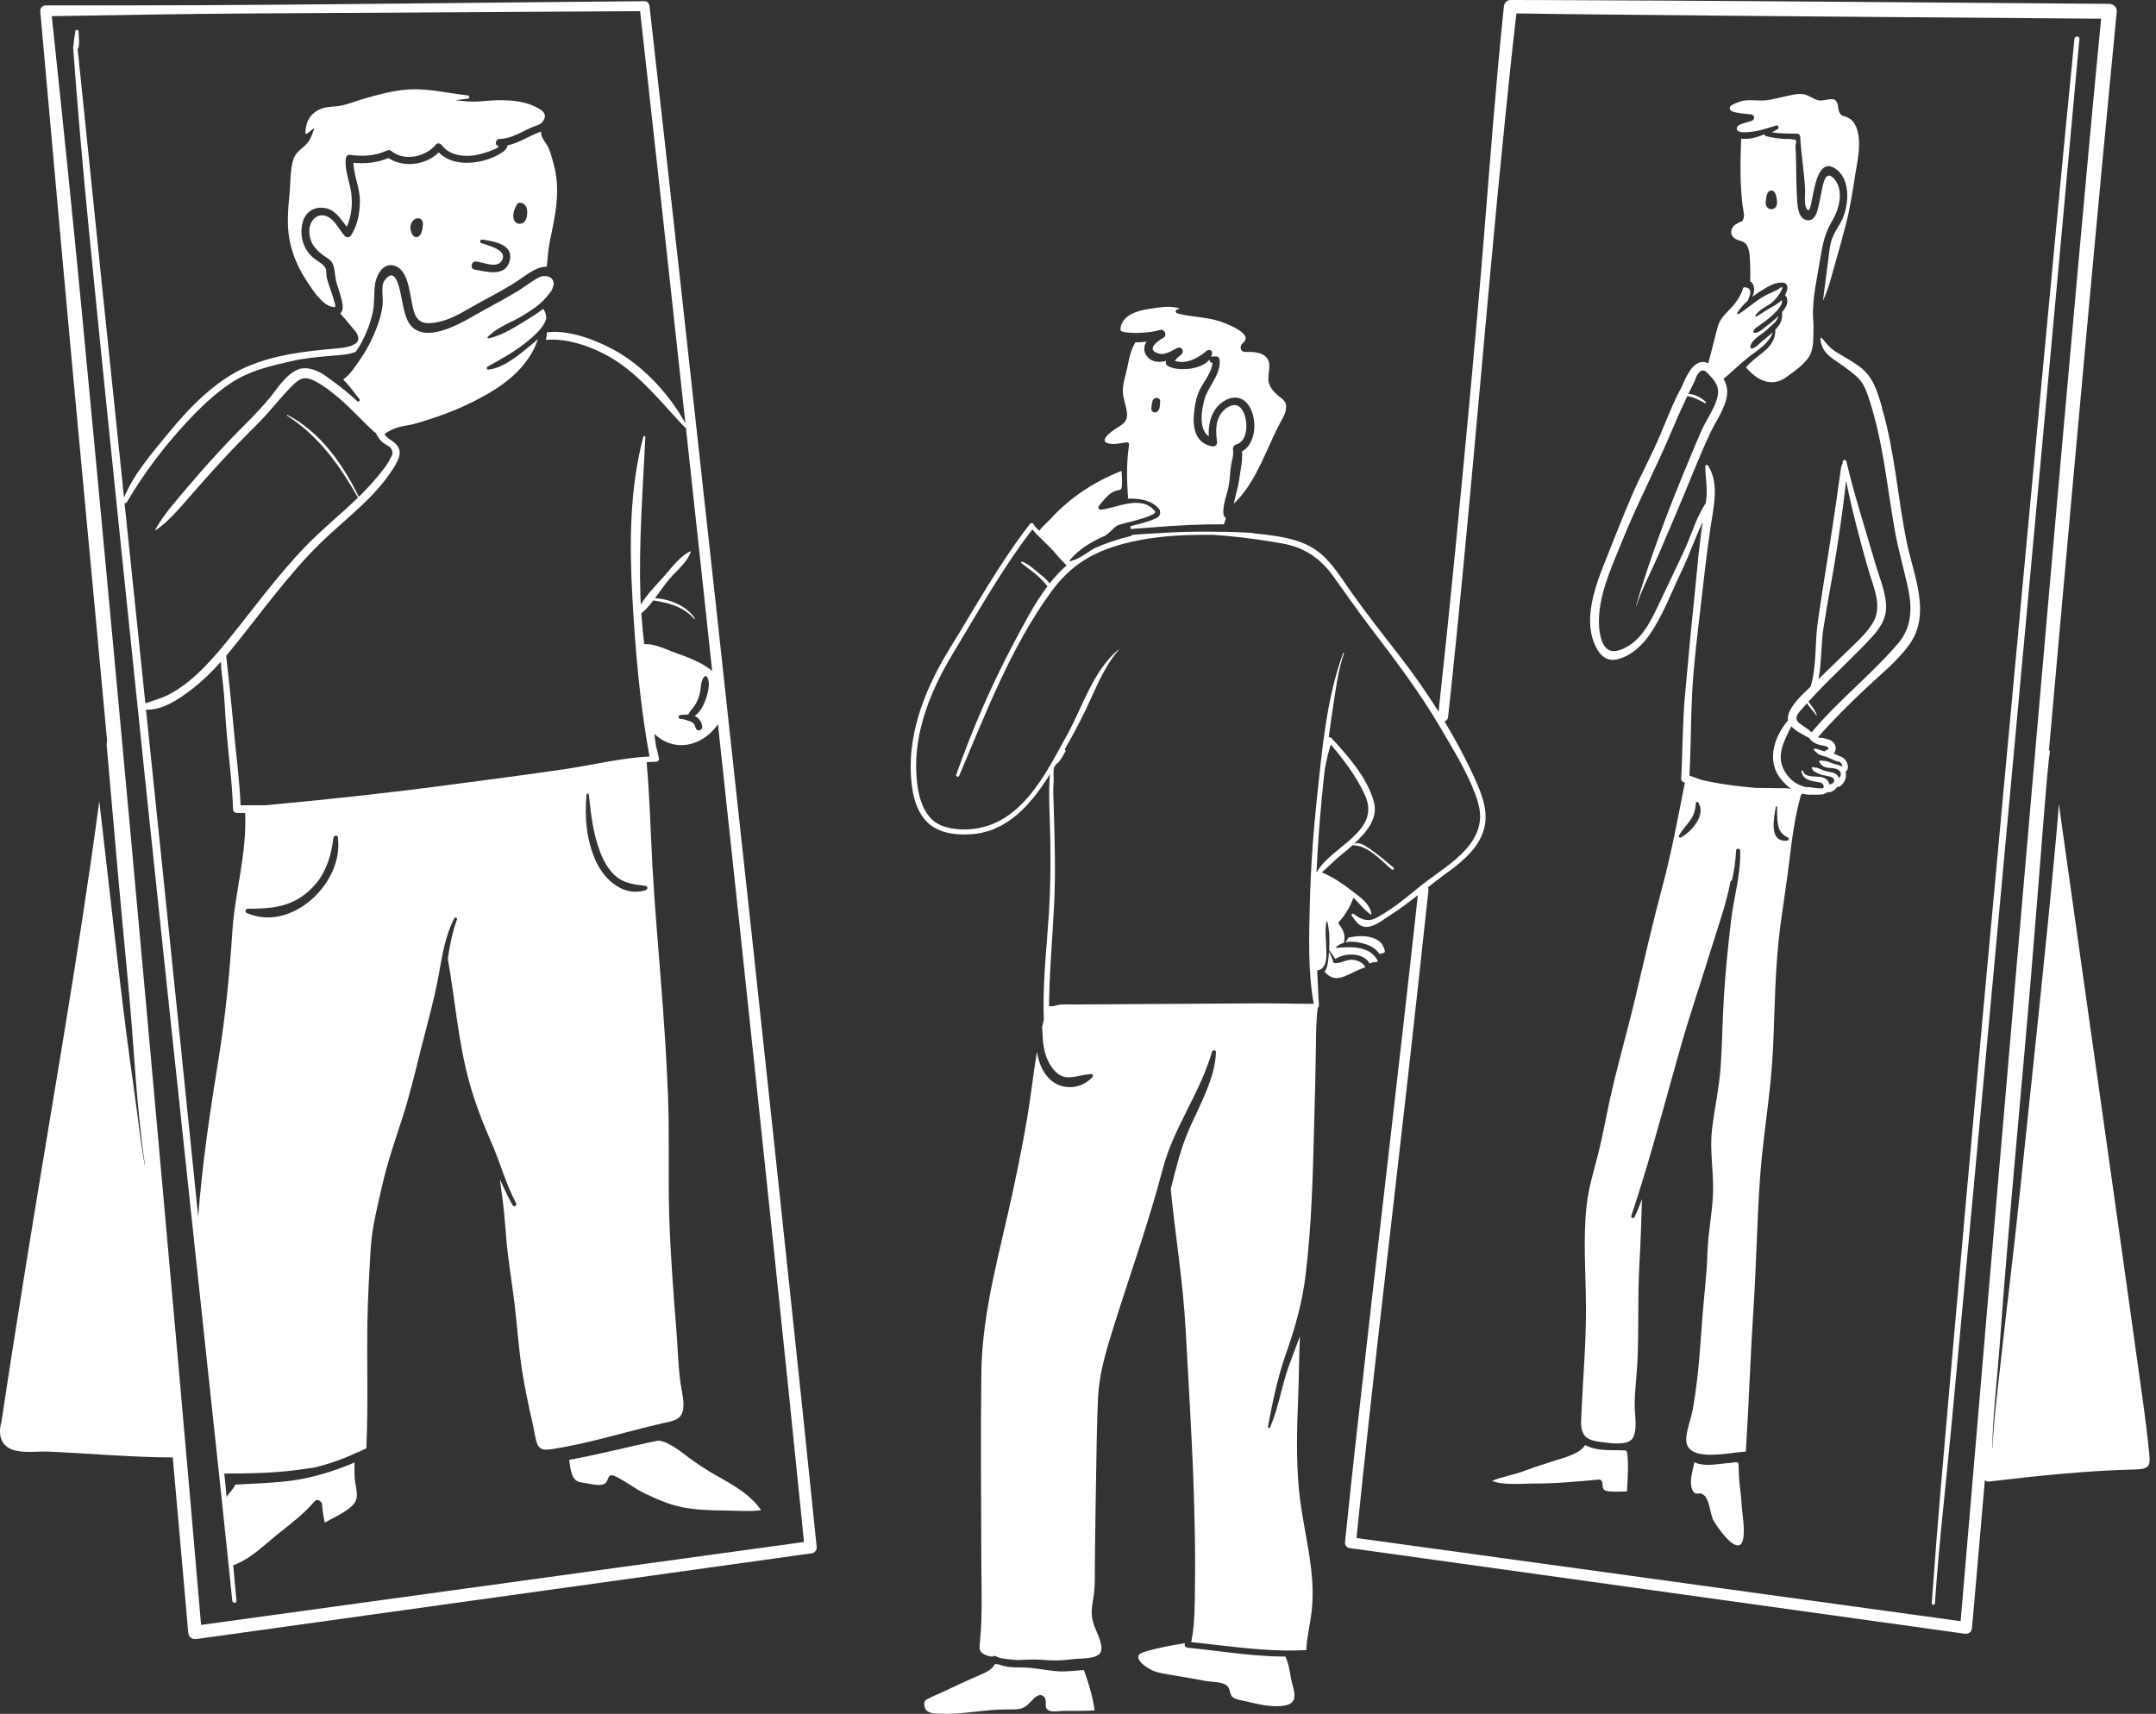 <?xml version="1.0" encoding="UTF-8"?> <svg xmlns="http://www.w3.org/2000/svg" width="327" height="260" viewBox="0 0 327 260" fill="none"><rect x="0" y="0" width="327" height="260" fill="#333333" stroke="none"/><path d="M275.315 43.655C275.548 42.148 275.855 40.648 276.092 39.17C276.444 36.987 276.781 35.343 277.922 33.437C278.93 31.759 279.689 28.959 278.256 27.216C276.911 25.583 276.522 27.825 276.311 28.878C276.167 29.602 276.033 30.326 275.87 31.047C275.67 31.918 275.359 33.544 274.141 33.418C272.844 33.282 272.655 31.567 272.585 30.581C272.411 28.191 272.459 25.782 272.381 23.388C272.366 22.938 272.344 22.491 272.318 22.04C272.555 21.357 272.411 21.069 271.878 21.172C271.529 21.017 270.866 21.109 270.496 21.076C269.615 20.995 268.726 20.884 267.866 20.658C267.74 20.625 267.644 20.507 267.614 20.378C266.837 20.684 266.029 20.954 265.248 21.043C265.055 21.065 264.862 21.076 264.67 21.072C264.474 21.072 264.277 21.05 264.085 21.017C263.948 24.36 263.888 27.888 264.296 31.176C264.34 31.527 264.448 31.878 264.455 32.232C264.585 32.716 264.5 33.178 264.196 33.618C264.081 33.636 263.966 33.658 263.855 33.677C263.544 33.95 263.188 33.972 262.907 34.334C262.533 34.815 262.429 35.35 262.788 35.871C263.229 36.51 264.074 36.418 264.622 36.843C265.414 37.46 265.381 39.052 265.433 39.972C265.481 40.866 265.477 41.763 265.451 42.661C265.755 42.872 265.933 43.171 266.003 43.503C266.051 43.721 266.059 43.95 266.029 44.183C266.014 44.32 265.985 44.46 265.948 44.593C265.903 44.745 265.848 44.892 265.781 45.033C265.829 44.996 265.881 44.955 265.929 44.918C266.111 44.782 266.296 44.649 266.485 44.523C266.526 44.497 266.566 44.468 266.607 44.442C266.748 44.349 266.888 44.257 267.029 44.168C267.933 43.607 269.048 42.868 270.152 42.875C270.159 42.875 270.166 42.875 270.174 42.875C270.444 42.849 270.696 42.894 270.878 43.075C271.285 43.481 271.059 44.209 270.726 44.8C271.04 44.989 271.122 45.539 271.078 45.868C271 46.425 270.666 46.913 270.292 47.345C270.355 48.52 270.07 49.178 269.27 50.009C269.307 51.479 268.514 52.576 267.355 53.481C266.666 54.021 266.04 54.508 265.437 55.074C265.292 55.21 265.144 55.351 265.003 55.498C264.937 55.569 264.87 55.639 264.803 55.709C266.303 57.556 268.596 58.846 270.8 57.298C271.418 56.862 272.144 56.352 272.815 55.79C272.918 55.702 273.022 55.613 273.126 55.524C273.181 55.473 273.237 55.425 273.289 55.373C273.333 55.329 273.378 55.288 273.422 55.244C273.778 54.9 274.1 54.542 274.344 54.172C274.404 54.084 274.455 53.991 274.504 53.895C275.141 52.669 275.007 51.021 275.052 49.68C275.081 48.801 274.889 47.689 274.996 46.758C275.037 45.72 275.155 44.682 275.315 43.644V43.655ZM269.229 31.516C268.885 31.815 268.44 31.815 268.096 31.516C267.729 31.198 267.785 30.673 267.84 30.245C267.892 29.857 267.963 29.38 268.237 29.089C268.452 28.856 268.87 28.856 269.089 29.089C269.363 29.38 269.433 29.857 269.485 30.245C269.54 30.67 269.596 31.198 269.229 31.516Z" fill="white"></path><path d="M79.216 32.842C79.216 32.842 79.216 32.842 79.216 32.846C79.216 32.846 79.223 32.849 79.227 32.857C79.227 32.857 79.219 32.846 79.216 32.842Z" fill="white"></path><path d="M207.061 146.723C206.75 146.025 205.816 145.634 205.101 145.6C204.127 145.556 203.364 146.206 202.409 146.103C202.238 146.084 202.086 145.881 202.198 145.73C202.075 145.541 201.998 145.316 201.916 145.12C201.809 144.865 201.712 144.607 201.575 144.367C201.535 144.928 201.475 145.478 201.405 146.003C201.323 146.613 201.168 147.078 200.886 147.407C201.742 148.371 202.59 148.656 203.912 148.127C205.031 147.68 205.935 147.085 207.068 146.764C207.068 146.749 207.061 146.738 207.061 146.723Z" fill="white"></path><path d="M210.016 144.429C210.135 144.241 209.768 143.498 209.69 143.369C209.338 142.789 208.727 142.438 208.09 142.242C206.935 141.884 205.627 142.006 204.461 142.253C204.398 142.512 204.261 142.748 204.031 142.97C205.072 142.734 206.253 142.948 207.238 143.28C208.153 143.587 208.768 144.06 209.235 144.732C209.235 144.732 209.238 144.729 209.242 144.729C209.468 144.647 209.883 144.647 210.02 144.429H210.016Z" fill="white"></path><path d="M168.545 67.346C169.3 67.412 170.085 67.217 170.826 67.106C171.097 67.065 171.289 67.25 171.245 67.523C170.837 70.08 170.889 72.92 171.089 75.495C171.097 75.569 171.059 75.621 171.011 75.658C171.574 75.625 172.137 75.647 172.697 75.717C173.93 75.876 175.03 76.264 175.811 77.243C175.819 77.25 175.826 77.257 175.834 77.265C175.845 77.276 175.856 77.287 175.863 77.298C175.915 77.365 175.926 77.431 175.926 77.494C176.1 78.2 175.693 78.488 175.026 78.765C173.885 79.245 172.648 79.504 171.448 79.836L171.504 80.264C172.648 80.139 173.823 80.102 174.9 80.006C178.471 79.684 182.052 79.526 185.638 79.544C185.738 79.23 185.834 78.916 185.93 78.606C185.727 78.469 185.582 78.229 185.56 77.985C185.434 76.6 186.049 75.178 186.33 73.84C186.556 72.754 186.545 71.664 186.719 70.578C186.849 69.758 187.134 69.112 187.012 68.255C186.96 67.9 187.097 67.553 187.471 67.446C189.356 66.91 189.286 63.881 188.571 62.473C188.016 61.376 187.164 61.143 186.108 61.845C184.386 62.99 184.293 65.133 184.59 66.965C184.667 67.438 184.327 67.797 183.841 67.712C181.426 67.279 180.889 65.092 181.075 62.928C181.167 61.853 181.334 60.707 181.715 59.699C182.301 58.14 183.701 56.791 183.897 55.114C183.897 55.099 183.901 55.081 183.904 55.066C183.849 55.063 183.801 55.048 183.756 55.033C183.693 55.007 183.641 54.974 183.601 54.933C183.49 54.826 183.441 54.671 183.452 54.523C183.404 54.586 183.356 54.645 183.301 54.704C181.964 56.167 178.482 56.344 177.093 55.502C176.845 55.351 176.778 55.092 176.845 54.841C176.852 54.811 176.863 54.782 176.874 54.752C176.841 54.76 176.812 54.771 176.778 54.778C175.66 55.037 174.53 54.933 173.848 53.884C173.385 53.171 173.504 52.458 173.885 51.83C173.326 51.904 172.76 51.945 172.2 51.941C172.185 51.971 172.167 51.996 172.152 52.026C171.482 53.175 171.222 54.512 170.971 55.798C170.734 57.013 170.208 58.347 170.304 59.569C170.378 60.486 170.737 61.387 170.885 62.296C171.115 63.689 170.652 64.18 169.456 64.885C168.689 65.34 166.152 67.132 168.545 67.342V67.346ZM174.737 61.143C174.752 61.088 174.767 61.036 174.782 60.988C174.756 60.652 175.111 60.342 175.46 60.375C175.704 60.397 176 60.589 175.963 60.877C175.897 61.439 176.023 62.17 175.43 62.499C175.078 62.695 174.626 62.451 174.626 62.041C174.626 61.742 174.66 61.435 174.734 61.147L174.737 61.143Z" fill="white"></path><path d="M164.37 253.372C163.115 253.438 161.811 253.63 160.559 253.556C158.592 253.446 156.718 252.936 154.737 252.965C153.559 252.984 152.544 252.906 151.526 252.526C151.326 252.504 151.114 252.478 150.903 252.448C150.511 253.235 149.644 253.675 148.788 254.04C146.64 254.953 144.555 255.965 142.433 256.94C142.021 257.129 141.592 257.288 141.192 257.498C140.421 257.904 140.044 257.919 140.218 258.872C140.433 260.047 141.814 259.951 142.859 259.988C145.173 260.069 147.444 259.718 149.737 259.493C150.966 259.371 152.196 259.323 153.429 259.338C154.907 259.36 155.411 259.149 156.415 258.085C156.911 257.557 157.659 256.726 158.355 257.432C158.815 257.897 158.474 258.547 158.666 259.057C158.992 259.907 160.389 259.582 161.244 259.563C162.833 259.534 164.433 259.611 166.019 259.482C165.767 257.487 165.093 255.271 164.4 253.379C164.393 253.375 164.385 253.368 164.378 253.364L164.37 253.372Z" fill="white"></path><path d="M194.949 251.314C192.164 251.321 189.364 251.044 186.575 250.716C186.253 250.679 185.927 250.638 185.604 250.601C183.767 250.379 181.941 250.147 180.13 249.969C179.83 249.94 179.619 249.703 179.693 249.393C179.701 249.36 179.708 249.323 179.715 249.286C177.634 249.618 175.504 250.014 173.485 250.627C171.3 251.288 173.923 253.132 175.056 253.534C175.874 253.826 176.741 253.959 177.597 254.099C179.356 254.384 181.115 254.691 182.871 255.019C183.727 255.182 185.467 255.101 186.153 255.788C186.616 256.249 186.482 257.073 186.949 257.472C187.382 257.845 188.442 257.986 188.986 258.111C190.175 258.388 191.445 258.717 192.668 258.81C193.549 258.876 195.108 258.931 195.853 258.348C196.686 257.69 196.231 256.36 196.005 255.514C195.675 254.277 195.557 252.492 194.949 251.314Z" fill="white"></path><path d="M170.793 50.426C171.015 50.456 171.237 50.471 171.445 50.478C171.585 50.486 171.719 50.489 171.834 50.493C171.941 50.497 172.048 50.497 172.156 50.5C172.33 50.5 172.504 50.5 172.682 50.5C173.382 50.486 174.085 50.426 174.774 50.312C174.967 50.279 175.16 50.242 175.349 50.201C175.549 50.157 175.745 50.112 175.937 50.057C176.097 50.013 176.241 50.035 176.367 50.098C176.404 50.116 176.441 50.138 176.474 50.164C176.567 50.234 176.637 50.327 176.686 50.43C176.686 50.438 176.693 50.441 176.693 50.449C176.704 50.474 176.712 50.497 176.719 50.522C176.734 50.57 176.745 50.622 176.752 50.67C176.756 50.729 176.752 50.788 176.741 50.847C176.741 50.855 176.741 50.859 176.741 50.866C176.741 50.866 176.741 50.87 176.741 50.873C176.704 51.021 176.612 51.154 176.441 51.239C176.334 51.294 176.149 51.405 175.937 51.549C175.626 51.767 175.263 52.059 175.041 52.366C175 52.421 174.967 52.473 174.937 52.528C174.8 52.776 174.778 53.027 174.967 53.238C175.019 53.297 175.089 53.352 175.174 53.404C175.33 53.5 175.549 53.585 175.837 53.651C175.893 53.666 175.952 53.677 176.015 53.692C176.056 53.699 176.104 53.696 176.149 53.699C176.245 53.707 176.349 53.699 176.456 53.685C176.678 53.651 176.919 53.581 177.16 53.485C177.489 53.356 177.812 53.19 178.097 53.038C178.263 52.95 178.415 52.865 178.541 52.798C178.567 52.783 178.593 52.776 178.619 52.765C178.856 52.672 179.067 52.728 179.208 52.865C179.208 52.865 179.215 52.872 179.219 52.876C179.267 52.924 179.304 52.975 179.334 53.038C179.426 53.223 179.426 53.456 179.297 53.651C179.256 53.711 179.204 53.77 179.138 53.818C178.83 54.047 178.508 54.32 178.263 54.638C178.237 54.671 178.215 54.704 178.189 54.737C178.986 55.018 179.808 54.944 180.589 54.675C181.234 54.453 181.849 54.098 182.393 53.707C182.464 53.655 182.534 53.603 182.601 53.552C182.66 53.507 182.715 53.463 182.771 53.419C182.812 53.389 182.849 53.356 182.886 53.323C182.93 53.286 182.978 53.249 183.023 53.212C183.052 53.186 183.086 53.167 183.123 53.149C183.182 53.12 183.245 53.105 183.312 53.097C183.582 53.071 183.871 53.223 183.841 53.548C183.841 53.57 183.834 53.589 183.834 53.611C183.815 53.762 183.782 53.906 183.73 54.043C183.715 54.08 183.701 54.117 183.686 54.154C183.727 54.132 183.767 54.109 183.819 54.098C183.86 54.087 183.901 54.08 183.949 54.08C183.971 54.08 183.997 54.08 184.019 54.08C184.164 54.08 184.312 54.073 184.456 54.069C184.49 54.069 184.523 54.069 184.553 54.076C184.686 54.098 184.79 54.176 184.86 54.276C184.867 54.287 184.875 54.294 184.882 54.305C184.934 54.387 184.967 54.486 184.975 54.586C184.982 54.656 184.982 54.723 184.986 54.793C184.986 54.867 184.997 54.944 184.997 55.018C184.997 55.096 184.986 55.173 184.982 55.251C184.975 55.343 184.967 55.436 184.953 55.524C184.823 56.37 184.427 57.154 183.986 57.929C183.923 58.04 183.86 58.151 183.797 58.262C183.701 58.428 183.604 58.591 183.512 58.757C183.471 58.827 183.434 58.894 183.397 58.964C183.341 59.063 183.286 59.163 183.234 59.263C183.082 59.547 182.949 59.836 182.834 60.127C182.786 60.257 182.738 60.386 182.701 60.515C182.675 60.593 182.649 60.67 182.63 60.752C182.493 61.302 182.352 61.986 182.286 62.684C182.171 63.888 182.286 65.148 183.001 65.912C183.101 66.02 183.208 66.116 183.334 66.201C183.308 65.595 183.334 64.985 183.434 64.398C183.534 63.785 183.715 63.194 183.993 62.651C184.201 62.244 184.467 61.864 184.797 61.528C184.964 61.358 185.145 61.202 185.345 61.055C185.415 61.003 185.482 60.947 185.56 60.9C186.493 60.286 187.538 60.113 188.416 60.593C188.427 60.6 188.434 60.604 188.445 60.611C188.697 60.755 188.938 60.947 189.156 61.206C189.445 61.546 189.679 61.96 189.856 62.41C190.427 63.87 190.401 65.761 189.671 67.128C189.545 67.364 189.397 67.582 189.23 67.782C189.182 67.837 189.134 67.893 189.082 67.944C188.875 68.159 188.638 68.347 188.375 68.495C188.408 68.905 188.401 69.322 188.367 69.747C188.367 69.766 188.367 69.78 188.364 69.799C188.323 70.305 188.249 70.815 188.167 71.317C188.16 71.362 188.153 71.406 188.145 71.446C188.079 71.856 188.016 72.259 187.96 72.651C187.949 72.728 187.938 72.81 187.927 72.887C187.882 73.246 187.804 73.615 187.716 73.984C187.571 74.59 187.393 75.207 187.253 75.824C187.208 76.02 187.167 76.212 187.13 76.408C187.282 76.267 187.43 76.127 187.575 75.975C187.59 75.961 187.604 75.942 187.619 75.927C189.371 74.106 190.616 71.712 191.734 69.296C192.193 68.299 192.634 67.305 193.082 66.341C193.227 66.027 193.375 65.717 193.523 65.41C193.538 65.377 193.556 65.344 193.571 65.307C193.612 65.225 193.653 65.14 193.694 65.059C193.871 64.704 194.049 64.354 194.231 64.014C194.527 63.463 194.912 62.865 195.016 62.233C195.245 60.796 194.619 60.7 193.757 59.928C193.201 59.433 192.723 58.923 192.49 58.206C192.475 58.158 192.456 58.11 192.442 58.062C192.368 57.778 192.36 57.475 192.379 57.165C192.382 57.08 192.39 56.991 192.401 56.906C192.427 56.662 192.46 56.415 192.486 56.167C192.549 55.576 192.568 54.996 192.282 54.501C191.771 53.603 190.619 53.419 189.608 53.389C189.556 53.389 189.505 53.389 189.453 53.389C189.242 53.389 189.042 53.389 188.853 53.389C188.782 53.389 188.719 53.382 188.66 53.367C188.46 53.323 188.319 53.201 188.242 53.046C188.171 52.909 188.153 52.743 188.179 52.584C188.212 52.384 188.316 52.188 188.49 52.056C188.564 52 188.623 51.941 188.679 51.886C188.734 51.83 188.779 51.771 188.812 51.716C189.282 50.977 188.264 50.219 187.19 49.662C186.504 49.307 185.797 49.034 185.441 48.897C184.756 48.642 184.064 48.472 183.367 48.343C182.152 48.121 180.926 48.018 179.712 47.796C179.319 47.726 178.93 47.641 178.541 47.534C178.456 47.512 178.4 47.46 178.363 47.401C178.3 47.294 178.308 47.146 178.389 47.046C178.426 46.998 178.475 46.961 178.541 46.939C178.675 46.898 178.812 46.865 178.949 46.832C177.726 46.311 175.849 46.632 174.726 46.795C173.104 47.028 170.83 47.449 170.104 49.181C169.937 49.58 169.911 49.906 169.989 50.179C170.219 50.316 170.511 50.389 170.811 50.43L170.793 50.426Z" fill="white"></path><path d="M325.979 220.53C325.461 215.288 324.653 210.064 323.931 204.844C321.216 185.232 318.398 165.63 315.646 146.022C314.52 138.005 313.394 129.989 312.264 121.972C312.175 123.317 312.064 124.662 311.942 126.006C310.26 144.562 308.201 163.085 306.282 181.615C305.416 189.975 304.36 198.309 303.442 206.666C302.971 210.973 302.393 215.325 302.204 219.658C302.204 219.684 302.164 219.684 302.164 219.658C302.271 214.435 302.923 209.204 303.297 203.999C304.634 185.435 306.471 166.92 308.023 148.375C308.723 140.033 309.357 131.688 310.027 123.343C310.253 120.546 310.482 117.753 310.779 114.961C310.816 114.617 310.871 114.262 310.931 113.904C310.879 113.874 310.823 113.852 310.764 113.838C311.22 108.732 311.671 103.63 312.127 98.525C313.671 81.232 315.231 63.94 316.816 46.651C318.072 32.975 319.349 19.306 320.672 5.638C320.798 4.33 320.924 3.022 321.053 1.714C321.112 1.101 320.483 0.588 319.92 0.584C309.642 0.506 299.364 0.429 289.085 0.348C272.844 0.222 256.607 0.093 240.365 0.037C236.61 0.023 232.858 -0.003 229.102 0C228.513 0 228.146 0.466 228.091 1.009C226.887 12.59 226.013 24.212 225.076 35.819C223.791 51.671 222.283 67.508 220.735 83.334C219.931 91.554 219.083 99.766 218.191 107.975C216.309 104.968 214.268 102.064 212.139 99.334C209.698 96.201 207.25 93.072 204.946 89.836C203.231 87.431 201.675 84.664 199.064 83.105C196.46 81.554 193.108 81.214 190.019 80.904C190.012 80.885 190.001 80.867 189.99 80.852C189.649 80.833 189.305 80.815 188.964 80.796C188.004 80.745 187.041 80.704 186.082 80.689C186.071 80.689 186.06 80.689 186.049 80.689C185.927 80.689 185.801 80.689 185.678 80.686H185.441C185.386 80.682 185.327 80.682 185.271 80.678C184.964 80.675 184.66 80.671 184.352 80.667C181.956 80.645 179.556 80.667 177.167 80.793C176.715 80.819 176.267 80.844 175.815 80.878C174.819 80.952 173.737 80.981 172.66 81.066C172.311 81.092 171.963 81.129 171.619 81.17L171.634 81.291C169.674 81.75 167.782 82.37 165.996 83.179C165.904 83.235 165.807 83.29 165.715 83.346C165.7 83.357 165.685 83.364 165.667 83.375C165.548 83.449 165.43 83.523 165.311 83.6C164.526 84.11 163.748 84.672 162.87 84.975C162.822 84.989 162.774 85.004 162.726 85.019C162.674 85.034 162.622 85.049 162.57 85.06C162.504 85.108 162.448 85.145 162.4 85.174C162.385 85.156 162.374 85.137 162.359 85.119C162.274 85.137 162.226 85.056 162.255 84.989C162.255 84.989 162.252 84.986 162.248 84.982C162.248 84.982 162.255 84.982 162.259 84.982C162.259 84.975 162.259 84.967 162.267 84.964C163.518 83.423 165.567 82.134 167.57 81.299C167.896 81.081 168.211 80.837 168.53 80.519C168.915 80.135 169.167 79.843 169.682 79.636C169.889 79.552 170.556 79.389 171.356 79.186C173.015 78.757 175.252 78.14 175.226 77.62C174.115 76.201 172.571 76.131 170.989 76.415C169.574 76.67 168.126 77.209 166.93 77.324C166.6 77.353 166.507 76.936 166.682 76.729C167.241 76.064 167.9 75.174 168.645 74.734C168.911 74.575 169.419 74.383 169.719 74.339C169.896 74.313 170.026 74.199 170.078 74.165C170.278 73.415 170.145 72.296 170.104 71.439C165.967 73.068 162.315 75.462 159.307 78.754C158.829 79.278 158.029 79.906 157.637 80.534C157.563 80.464 157.489 80.39 157.418 80.316C157.337 80.235 157.252 80.15 157.17 80.069C157.07 79.962 156.97 79.855 156.87 79.747C156.837 79.433 156.455 79.182 156.218 79.489C151.614 85.396 148.018 91.949 144.096 98.307C140.584 104 137.829 110.568 138.147 117.373C138.262 119.8 138.681 122.456 140.299 124.377C141.973 126.365 144.803 126.727 147.266 126.564C152.811 126.202 156.359 122.031 159.122 117.646C159.163 117.583 159.2 117.521 159.237 117.458C158.996 120.583 159.229 123.775 159.289 126.897C159.367 130.853 159.333 134.802 159.074 138.751C158.77 143.399 158.248 148.116 158.278 152.793C158.278 153.148 158.285 153.502 158.292 153.857C158.3 154.145 158.311 154.437 158.322 154.725C158.229 155.069 158.144 155.412 158.059 155.759C158.148 157.817 158.196 159.864 159.367 161.674C161.207 164.518 162.907 163.111 165.511 162.945C165.756 162.93 165.844 163.24 165.7 163.399C163.867 165.412 160.707 165.472 158.915 163.406C157.996 162.35 157.5 160.998 157.281 159.565C156.926 161.622 156.652 163.698 156.37 165.782C155.7 170.74 154.7 175.642 153.666 180.533C151.718 189.743 148.974 198.734 148.844 208.203C148.714 217.619 148.811 227.039 148.833 236.456C148.84 240.608 149.033 244.716 148.651 248.854C148.559 249.87 148.348 250.605 149.451 251.066C149.777 251.203 150.137 251.281 150.5 251.344C150.633 251.222 150.833 251.166 151.044 251.27C151.292 251.392 151.544 251.488 151.803 251.565C152.496 251.683 153.185 251.765 153.892 251.816C154.063 251.827 154.237 251.835 154.407 251.846C155.566 251.82 156.748 251.694 157.885 251.798C159.592 251.953 161.107 251.942 162.804 251.706C163.867 251.558 166.619 251.754 166.989 250.535C167.363 249.301 166.074 247.239 165.767 246.042C165.411 244.672 165.626 243.704 165.844 242.333C166.145 240.427 166.033 238.44 166.063 236.515C166.122 232.407 166.163 228.295 166.241 224.187C166.319 220.157 166.348 216.112 166.537 212.085C166.715 208.258 167.83 204.715 168.971 201.08C171.445 193.178 174.252 185.387 176.345 177.367C177.986 171.076 182.03 165.823 183.827 159.55C183.919 159.221 184.441 159.284 184.427 159.631C184.286 163.713 181.849 167.828 180.26 171.526C179.03 174.386 178.33 177.385 177.563 180.385C178.267 187.493 179.438 194.523 179.823 201.671C180.275 210.09 180.823 218.498 181.078 226.929C181.215 231.509 181.308 236.09 181.241 240.675C181.201 243.453 181.238 246.379 180.675 249.127C185.367 249.604 190.101 250.324 194.827 250.398C194.968 250.398 195.108 250.398 195.249 250.402C196.212 250.409 197.171 250.387 198.134 250.331C198.197 248.303 198.742 246.364 198.949 244.347C199.168 242.241 199.101 240.109 198.86 238.007C198.386 233.896 197.357 229.873 196.986 225.746C196.579 221.199 196.705 216.625 196.894 212.07C197.02 208.993 197.012 205.849 197.164 202.739C196.62 204.216 196.027 205.683 195.486 207.198C194.379 210.29 193.938 213.533 192.627 216.559C192.542 216.751 192.279 216.603 192.312 216.426C193.019 212.654 193.775 208.96 195.057 205.332C196.434 201.435 197.505 197.633 198.008 193.522C198.964 185.753 199.131 177.936 199.331 170.119C199.423 166.561 199.531 163.004 199.575 159.446C199.597 157.688 199.601 155.933 199.723 154.178C199.753 153.742 199.809 153.303 199.868 152.863C199.923 152.83 199.972 152.786 199.997 152.723C200.02 152.678 200.031 152.63 200.031 152.575C200.023 152.346 200.012 152.117 200.001 151.892C199.946 150.576 199.879 149.261 199.812 147.95L199.801 147.71C199.794 147.544 199.783 147.374 199.775 147.207C200.068 147.174 200.346 147.1 200.616 146.812C201.253 146.136 201.168 144.913 201.16 144.016C201.149 142.604 200.875 141.204 201.201 139.808C201.212 139.756 201.294 139.756 201.309 139.808C201.653 141.16 201.686 142.682 201.59 144.149C201.942 144.559 202.201 145.054 202.52 145.49C204.072 144.477 206.816 144.518 207.738 146.169C208.138 145.996 208.572 145.933 209.024 145.87C207.894 143.521 205.057 143.569 202.698 143.809C202.635 143.816 202.605 143.727 202.646 143.687C202.998 143.362 203.409 143.155 203.849 143.029C203.831 143.011 203.82 142.985 203.827 142.952C204.135 141.895 203.686 141.001 203.064 140.185C202.983 140.078 203.027 139.908 203.112 139.819C204.012 138.866 204.827 137.455 205.275 136.191C205.338 136.25 205.405 136.313 205.468 136.376C205.531 136.439 205.59 136.502 205.653 136.564C205.705 136.62 205.761 136.671 205.812 136.727C206.083 137.011 206.342 137.307 206.609 137.591C206.894 137.894 207.19 138.186 207.516 138.448C207.638 138.548 207.761 138.648 207.894 138.737C207.927 138.759 207.979 138.74 207.998 138.707C208.005 138.696 208.009 138.685 208.005 138.674C207.942 138.171 207.742 137.732 207.461 137.333C207.457 137.325 207.45 137.314 207.446 137.307C206.864 136.49 205.949 135.855 205.179 135.253C203.842 134.204 202.301 133.125 200.701 132.442C200.627 132.412 200.557 132.382 200.483 132.357C201.479 131.492 202.383 130.532 203.412 129.697C204.009 129.213 204.601 128.725 205.172 128.212C205.179 128.223 205.187 128.234 205.201 128.234C207.457 128.241 209.461 130.528 211.079 131.902C211.268 132.061 211.542 131.791 211.353 131.629C210.153 130.606 208.942 129.582 207.635 128.692C206.987 128.252 206.068 127.628 205.316 128.071C205.783 127.643 206.238 127.2 206.661 126.719C207.927 125.275 208.901 123.638 208.376 121.666C207.401 118.008 204.435 114.65 201.916 111.946C201.812 111.835 201.657 111.821 201.523 111.869C201.731 110.324 201.946 108.784 202.183 107.243C202.601 104.528 202.938 101.706 203.849 99.098C203.879 99.016 203.753 98.983 203.723 99.064C201.197 105.913 200.523 113.712 199.753 120.908C199.179 126.287 198.794 131.684 198.66 137.093C198.538 142.054 198.364 147.374 199.253 152.291C196.571 152.291 193.282 152.202 190.73 152.217C185.093 152.25 179.452 152.287 173.815 152.32C171.208 152.335 168.604 152.353 165.996 152.368C164.97 152.376 163.944 152.379 162.918 152.387C162.218 152.39 161.5 152.346 160.804 152.413C160.348 152.457 159.933 152.656 159.467 152.66C159.367 152.66 159.237 152.642 159.104 152.634C159.104 152.464 159.111 152.294 159.115 152.128C159.122 151.674 159.129 151.219 159.141 150.765C159.267 146.062 159.696 141.363 159.904 136.664C160.115 131.843 159.948 127.011 159.811 122.194C159.778 121.026 159.696 119.859 159.8 118.695C159.855 118.049 159.692 117.033 159.87 116.423C159.948 116.294 160.026 116.169 160.104 116.039C160.259 115.888 160.455 115.744 160.581 115.6C160.989 115.138 161.278 114.543 161.581 114.011C161.655 113.878 161.589 113.753 161.481 113.701C162.6 111.747 163.663 109.763 164.641 107.731C166.193 104.499 167.352 101.314 169.696 98.551C169.719 98.525 169.685 98.488 169.659 98.514C165.748 101.839 164.3 107.022 161.885 111.414C161.126 112.796 160.341 114.277 159.489 115.751C159.444 115.788 159.404 115.836 159.396 115.884C159.396 115.895 159.396 115.903 159.396 115.914C157.4 119.335 155.011 122.678 151.651 124.492C149.162 125.836 146.022 126.221 143.292 125.423C139.988 124.455 139.199 120.668 138.999 117.683C138.555 111.133 141.147 104.761 144.47 99.245C148.329 92.836 152.007 86.257 156.581 80.316C156.64 80.39 156.703 80.464 156.766 80.534C157.8 81.724 159.033 82.695 160.044 83.914C160.537 84.509 161.067 85.071 161.607 85.621C161.663 85.677 161.715 85.732 161.77 85.787C160.833 86.596 159.974 87.524 159.181 88.532C158.818 87.912 158.015 87.343 157.544 86.944C156.803 86.319 155.959 85.544 155.037 85.207C154.922 85.167 154.826 85.333 154.915 85.414C155.659 86.057 156.5 86.593 157.248 87.239C157.855 87.764 158.366 88.325 158.881 88.924C156.874 91.584 155.285 94.694 153.866 97.354C150.414 103.834 147.474 110.62 145.025 117.535C144.936 117.79 145.359 117.971 145.466 117.72C149.522 108.215 153.307 98.167 159.452 89.748C162.344 85.787 165.741 83.719 170.508 82.466C170.841 82.378 171.174 82.3 171.508 82.222C172.052 82.097 172.597 81.986 173.141 81.886C176.541 81.266 179.971 81.118 183.415 81.136C183.604 81.136 183.793 81.136 183.982 81.14C184.597 81.181 185.215 81.225 185.83 81.28C188.69 81.532 191.542 81.934 194.382 82.429C197.838 83.031 200.201 84.646 202.246 87.465C204.061 89.966 205.805 92.511 207.679 94.971C211.539 100.04 215.309 104.986 218.528 110.498C220.002 113.025 221.554 115.526 222.78 118.186C223.465 119.671 224.15 121.252 224.413 122.877C224.769 125.075 223.872 127.096 222.439 128.733C220.491 130.96 217.883 132.479 215.583 134.303C214.042 135.526 212.553 136.819 210.924 137.924C210.264 138.371 209.568 138.77 208.883 139.18C208.613 139.339 208.35 139.446 208.087 139.509C207.946 139.542 207.809 139.564 207.672 139.575C207.583 139.583 207.494 139.583 207.405 139.575C207.361 139.575 207.316 139.575 207.272 139.568C207.109 139.553 206.95 139.523 206.794 139.479C206.72 139.457 206.646 139.435 206.572 139.405C206.435 139.353 206.298 139.294 206.164 139.224C205.875 139.073 205.598 138.881 205.324 138.659C205.249 138.596 205.142 138.604 205.068 138.652C204.986 138.7 204.942 138.796 205.016 138.899C205.494 139.568 205.961 140.377 206.824 140.576C208.153 140.883 209.698 139.571 210.72 138.929C212.224 137.987 213.642 136.908 215.046 135.807C212.094 162.83 208.853 189.82 205.835 216.836C205.194 222.569 204.575 228.303 203.99 234.044C203.957 234.365 204.272 234.801 204.601 234.845C215.109 236.308 225.617 237.771 236.128 239.234C252.881 241.565 269.637 243.896 286.389 246.234C290.241 246.77 294.093 247.309 297.945 247.845C298.564 247.93 299.041 247.612 299.097 246.97C299.745 239.493 300.397 232.019 301.045 224.542C301.208 224.693 301.419 224.79 301.627 224.767C308.994 223.903 316.372 223.112 323.79 222.935C326.013 222.883 326.157 222.392 325.976 220.53H325.979ZM200.464 121.159C200.612 119.612 200.779 118.067 200.953 116.527C201.153 115.777 201.297 114.824 201.375 114.554C201.523 114.019 201.679 113.487 201.835 112.951C203.842 115.315 205.768 117.835 207.038 120.668C209.498 126.158 201.968 128.363 199.734 132.272C199.731 132.279 199.731 132.286 199.727 132.298C199.705 132.323 199.686 132.353 199.672 132.386C199.842 128.64 200.112 124.894 200.468 121.163L200.464 121.159ZM162.348 85.211C162.107 85.355 162.222 85.219 162.348 85.211V85.211ZM301.264 200.145C300.049 214.361 298.841 228.572 297.638 242.788C297.549 243.841 297.46 244.893 297.371 245.946C287.211 244.55 277.055 243.15 266.896 241.753C250.136 239.444 233.373 237.136 216.613 234.83C212.987 234.332 209.364 233.833 205.738 233.334C208.101 209.872 210.961 186.466 213.583 163.033C214.628 153.705 215.65 144.378 216.654 135.046C216.672 134.869 216.635 134.725 216.565 134.614C217.42 133.941 218.276 133.273 219.15 132.641C221.38 131.023 223.743 129.202 224.813 126.571C226.043 123.55 224.806 120.546 223.517 117.757C222.22 114.95 220.728 112.164 219.098 109.453C219.365 109.356 219.591 109.135 219.628 108.784C222.92 78.536 225.213 48.184 228.291 17.914C228.828 12.62 229.372 7.322 229.998 2.036C239.977 2.191 249.958 2.272 259.94 2.365C276.178 2.516 292.419 2.631 308.66 2.76C312.001 2.786 315.338 2.812 318.679 2.838C317.438 15.501 316.29 28.172 315.146 40.844C313.612 57.811 312.112 74.782 310.623 91.754C308.994 110.328 307.382 128.906 305.779 147.484C304.264 165.036 302.76 182.591 301.26 200.145H301.264Z" fill="white"></path><path d="M312.294 39.769C313.283 28.963 314.253 18.154 315.249 7.348C315.294 6.864 315.338 6.38 315.383 5.896C315.427 5.416 314.679 5.42 314.631 5.896C313.679 15.339 312.79 24.788 311.89 34.238C310.142 52.621 308.427 71.003 306.712 89.389C304.697 110.986 302.701 132.582 300.719 154.182C298.986 173.089 297.293 192.003 295.641 210.918C294.738 221.269 293.819 231.628 293.075 241.993C293.045 242.404 293.019 242.814 292.993 243.224C292.975 243.53 293.452 243.53 293.475 243.224C294.063 234.243 295.138 225.285 295.971 216.326C297.66 198.188 299.364 180.053 301.041 161.914C303.042 140.332 305.027 118.747 307.012 97.166C308.771 78.037 310.542 58.905 312.29 39.776L312.294 39.769Z" fill="white"></path><path d="M108.517 223.781C107.157 223.013 105.894 222.167 104.631 221.25C103.368 220.331 101.524 218.753 99.924 218.554C99.909 218.554 99.894 218.546 99.879 218.543C95.357 219.451 90.868 220.659 86.323 221.476C86.434 222.248 86.523 223.072 86.797 223.766C87.194 224.775 87.753 224.849 88.705 224.989C89.398 225.092 90.712 225.432 91.435 225.211C92.02 225.03 92.064 224.638 92.335 224.069C92.475 223.774 92.838 223.763 93.094 223.87C94.794 224.605 96.205 225.828 97.883 226.614C99.702 227.472 101.524 228.269 103.505 228.665C105.683 229.097 107.917 229.145 110.128 229.163C111.865 229.178 113.695 229.352 115.432 229.108C113.739 226.64 111.095 225.233 108.517 223.774V223.781Z" fill="white"></path><path d="M285.471 61.901C284.741 59.429 284.156 57.172 282 55.595C280.948 54.826 279.811 54.18 278.689 53.526C277.667 52.931 277.07 52.211 276.337 51.298C276.259 51.202 276.074 51.28 276.089 51.402C276.263 53.053 277.107 53.851 278.426 54.741C279.474 55.447 280.541 56.208 281.5 57.032C282.733 58.092 283.159 59.51 283.637 61.01C285.648 67.35 286.215 73.859 287.367 80.372C287.882 83.294 288.7 86.116 289.345 89.005C290.034 92.09 290.045 95.089 287.878 97.62C283.8 102.389 278.789 106.283 274.752 111.115C274.252 110.587 273.574 110.217 272.978 109.774C271.878 108.95 272.811 108.119 273.518 107.306C273.696 107.099 273.885 106.9 274.066 106.697C274.474 107.354 275.067 107.923 275.5 108.551C275.518 108.577 275.563 108.562 275.552 108.529C275.333 107.738 274.767 107.114 274.289 106.445C274.804 105.88 275.326 105.319 275.855 104.768C278.507 102.009 281.352 99.434 283.941 96.608C285.015 95.433 285.956 94.077 286.056 92.441C286.197 90.213 285.074 87.745 284.471 85.636C282.982 80.442 281.267 75.244 280.033 69.984C279.948 69.614 279.407 69.777 279.47 70.139C279.478 70.183 279.489 70.227 279.496 70.275C279.211 70.663 279.193 71.28 279.122 71.724C278.915 73.053 278.752 74.387 278.559 75.721C278.2 78.21 277.818 80.7 277.43 83.187C276.837 86.988 276.196 90.789 275.674 94.598C275.248 97.723 275.544 101.137 274.607 104.177C273.378 105.322 272.052 106.575 271.392 107.986C271.163 108.477 271.115 108.906 271.196 109.286C269.229 111.551 268 115.046 269.77 117.731C270.289 118.522 270.937 119.179 271.659 119.66C270.807 119.534 269.9 119.586 269.07 119.567C268.1 119.545 267.126 119.541 266.155 119.523C264.103 119.335 261.933 119.08 260.092 118.74C259.214 118.577 258.518 118.426 257.959 118.285C257.384 118.078 256.81 117.849 256.229 117.665C256.473 113.557 256.429 109.438 256.636 105.33C256.859 100.996 257.396 96.696 257.896 92.389C258.388 88.163 258.84 83.929 259.477 79.722C259.918 76.799 260.777 73.312 259.055 70.63C258.94 70.449 258.647 70.519 258.647 70.741C258.633 72.307 258.97 73.814 258.829 75.392C258.803 75.698 258.766 76.005 258.725 76.312C258.718 76.323 258.707 76.334 258.699 76.345C257.296 78.458 256.621 80.926 255.581 83.216C254.329 85.968 252.988 88.684 251.707 91.421C250.644 93.689 249.384 96.408 247.229 97.838C246.332 98.433 244.884 99.171 243.895 98.543C242.895 97.908 242.606 96.164 242.536 95.071C242.247 90.594 244.447 86.024 246.077 81.968C248.336 76.352 251.173 71.029 253.507 65.462C254.27 63.644 255.07 61.875 255.91 60.09C256.929 60.242 257.67 60.685 258.599 61.162C258.703 61.217 258.81 61.084 258.729 60.995C258.11 60.349 257.029 59.784 256.066 59.765C256.499 58.879 257.014 57.959 257.333 57.02C257.529 56.688 257.751 56.385 257.977 56.282C258.566 56.016 258.844 56.474 259.288 56.936C260.166 57.848 260.788 58.705 260.533 60.005C260.17 61.845 258.896 63.489 258.133 65.177C257.507 66.555 256.936 67.963 256.351 69.359C253.266 76.751 250.377 84.214 248.132 91.898C248.121 91.931 248.173 91.946 248.184 91.912C249.114 89.112 250.514 86.578 251.666 83.881C252.529 81.857 253.388 79.832 254.255 77.812C255.999 73.759 257.555 69.607 259.429 65.613C260.31 63.74 261.74 61.886 261.955 59.765C262.007 59.255 261.933 58.746 261.766 58.258C261.718 58.11 261.662 57.966 261.596 57.826C261.544 57.708 261.485 57.593 261.422 57.479C261.444 57.449 261.473 57.419 261.507 57.394C262.388 56.662 263.207 55.886 264.059 55.136C264.1 55.1 264.14 55.066 264.181 55.029C264.196 55.015 264.214 55 264.229 54.985C264.362 54.87 264.5 54.76 264.633 54.649C264.8 54.508 264.97 54.368 265.14 54.231C265.188 54.194 265.233 54.154 265.281 54.117C266.7 53.02 268.289 52.122 268.889 50.397C268.366 50.888 267.796 51.32 267.248 51.782C266.774 52.181 266.385 52.691 265.774 52.865C265.581 52.92 265.448 52.743 265.477 52.569C265.637 51.557 266.992 50.873 267.718 50.26C268.189 49.861 268.622 49.422 269.081 49.008C269.429 48.694 269.611 48.332 269.737 47.937C269.089 48.576 268.366 49.148 267.64 49.695C267.207 50.02 266.648 50.574 266.051 50.489C265.959 50.474 265.914 50.364 265.933 50.282C266.025 49.872 266.477 49.621 266.792 49.399C267.411 48.964 268.029 48.528 268.596 48.025C269.166 47.515 269.755 46.958 270.122 46.278C270.285 45.975 270.277 45.731 270.259 45.483C270.218 45.532 270.177 45.58 270.14 45.617C269.637 46.126 268.918 46.455 268.311 46.821C267.659 47.212 267.029 47.63 266.385 48.029C266.296 48.084 266.188 47.973 266.24 47.885C266.87 46.806 268.137 46.514 269 45.676C269.448 45.236 269.855 44.719 270.129 44.154C270.177 44.057 270.4 43.684 270.344 43.585C270.344 43.585 270.344 43.611 270.24 43.592C270.2 43.585 270.159 43.585 270.111 43.588C269.396 44.161 268.411 44.445 267.622 44.896C266.729 45.406 265.922 46.03 265.111 46.644C264.918 46.788 264.725 46.932 264.533 47.072C264.325 47.224 264.114 47.371 263.9 47.515C263.833 47.56 263.762 47.608 263.696 47.652C263.581 47.73 263.44 47.578 263.507 47.467C263.633 47.257 263.777 47.054 263.925 46.854C264.111 46.61 264.307 46.377 264.522 46.156C264.585 46.089 264.648 46.027 264.711 45.96C264.84 45.831 264.974 45.705 265.111 45.583C265.111 45.557 265.111 45.532 265.122 45.502C265.363 45.022 265.592 44.368 265.381 43.965C265.3 43.81 265.159 43.692 264.929 43.633C264.244 43.459 264.433 43.721 264.185 44.279C263.914 44.889 263.57 45.458 263.17 45.993C262.285 47.183 260.996 47.977 260.566 49.462C260.029 51.331 259.625 53.245 259.077 55.118C258.947 55.055 258.818 55.004 258.692 54.97C258.547 54.933 258.407 54.915 258.27 54.915C257.588 54.915 256.996 55.355 256.488 56.005C256.433 56.056 256.381 56.119 256.344 56.197C255.836 56.906 255.421 57.811 255.092 58.661C254.821 59.152 254.558 59.64 254.336 60.098C253.403 62.026 252.644 64.006 251.81 65.975C250.481 69.119 248.821 72.108 247.473 75.248C246.154 78.321 244.947 81.439 243.699 84.542C242.162 88.362 240.125 93.479 241.791 97.576C242.458 99.212 243.536 100.516 245.432 99.992C247.366 99.456 248.951 98.034 250.084 96.438C252.195 93.464 253.47 89.914 255.044 86.648C256.203 84.243 257.088 81.609 258.259 79.175C258.162 79.758 258.066 80.342 257.992 80.93C257.481 84.975 257.17 89.053 256.733 93.109C256.299 97.18 255.97 101.262 255.577 105.337C255.17 109.589 255.229 113.856 254.981 118.119C254.981 118.16 254.981 118.204 254.992 118.245C255.021 118.378 255.103 118.503 255.214 118.592C255.277 118.64 255.347 118.681 255.418 118.699C255.436 118.703 255.455 118.707 255.473 118.71C255.499 118.718 255.525 118.721 255.547 118.725C255.529 118.821 255.507 118.917 255.488 119.017C254.473 124.152 253.529 129.279 252.177 134.352C250.658 140.041 249.343 145.77 247.992 151.504C246.729 156.849 245.173 162.102 244.025 167.47C243.484 169.982 243.04 172.52 242.406 175.01C241.747 177.603 240.936 180.186 240.643 182.857C240.073 188.036 240.539 193.437 240.547 198.642C240.554 203.987 240.073 209.259 239.847 214.59C239.802 215.661 239.636 217.117 240.484 217.94C241.077 218.52 242.036 218.661 242.821 218.764C244.006 218.919 246.747 219.37 247.562 218.284C248.41 217.157 247.94 214.63 247.932 213.323C247.918 211.191 248.214 209.056 248.329 206.928C248.599 201.926 248.355 196.917 248.643 191.918C248.836 188.583 248.94 185.247 249.036 181.907C248.703 182.845 248.329 183.769 247.892 184.663C247.762 184.929 247.325 184.737 247.417 184.464C248.01 182.705 248.569 180.936 249.114 179.159C249.114 179.129 249.114 179.1 249.114 179.074C249.114 178.978 249.155 178.904 249.206 178.852C251.269 172.11 253.058 165.279 254.996 158.501C256.37 153.698 257.999 148.977 259.459 144.197C260.503 140.768 261.785 137.303 262.459 133.783C262.485 133.646 262.581 133.587 262.688 133.583C262.999 132.076 263.262 130.569 263.307 129.065C263.318 128.662 263.925 128.662 263.937 129.065C264.04 132.63 262.955 136.158 262.544 139.682C262.096 143.517 261.699 147.392 261.462 151.245C261.251 154.696 261.211 158.157 260.988 161.607C260.777 164.892 260.055 168.05 259.666 171.297C259.307 174.312 259.84 177.352 259.825 180.37C259.81 183.581 259.066 186.747 258.973 189.975C258.877 193.352 258.436 196.691 258.185 200.057C257.947 203.186 257.762 206.318 257.388 209.433C257.218 210.848 257.018 212.255 256.773 213.659C256.525 215.089 255.921 216.574 255.766 217.996C255.321 222.082 262.044 220.364 264.792 220.22C265.255 212.983 265.477 205.731 265.951 198.494C266.377 191.981 266.481 185.45 266.926 178.933C267.374 172.339 268.596 165.841 268.907 159.239C269.207 152.893 269.196 146.565 270.052 140.255C270.515 136.834 271.055 133.428 271.463 130C271.837 126.863 272.266 123.782 273.118 120.731C273.166 120.565 273.274 120.472 273.396 120.439C273.4 120.439 273.404 120.439 273.411 120.439C273.533 120.41 273.67 120.439 273.774 120.513C274.133 120.568 274.5 120.583 274.874 120.554C275.329 120.591 275.807 120.554 276.196 120.535C276.622 120.517 276.944 120.395 277.155 120.166C277.218 120.181 277.278 120.192 277.337 120.192C277.848 120.192 278.318 119.855 278.611 119.408C278.667 119.408 278.726 119.408 278.789 119.39C279.663 119.128 280.185 117.938 279.919 117.044C280.033 117.003 280.133 116.915 280.193 116.76C280.426 116.172 280.089 115.385 279.607 115.012C279.411 114.861 279.167 114.761 278.918 114.684C278.678 114.525 278.404 114.421 278.118 114.344C278.478 113.9 278.559 113.224 278.141 112.715C277.737 112.227 277.081 112.075 276.485 111.976C276.226 111.931 275.963 111.917 275.7 111.887C277.941 109.297 280.374 106.911 282.859 104.554C285.115 102.415 287.771 100.317 289.589 97.786C292.93 93.146 290.26 87.357 289.23 82.411C287.808 75.588 287.422 68.624 285.437 61.912L285.471 61.901ZM276.578 95.193C277.196 91.17 278.007 87.184 278.615 83.161C278.97 80.811 279.33 78.462 279.622 76.101C279.756 75.034 279.893 73.966 279.989 72.891C280.896 77.42 282.059 81.831 283.337 86.308C284.07 88.879 285.578 91.924 284.085 94.443C283.004 96.268 281.182 97.79 279.681 99.275C278.404 100.542 277.081 101.765 275.807 103.032C276.304 100.472 276.181 97.742 276.574 95.193H276.578ZM254.947 127.055C254.755 127.163 254.544 126.948 254.651 126.76C255.073 126.006 255.655 125.375 256.177 124.691C256.866 123.786 257.151 122.973 257.203 121.847C257.21 121.647 257.47 121.573 257.577 121.747C258.796 123.668 256.536 126.18 254.947 127.059V127.055ZM271.066 127.532C268.17 127.82 269.089 123.989 269.337 122.379C269.352 122.271 269.522 122.301 269.522 122.404C269.529 123.306 269.511 124.255 269.677 125.146C269.859 126.121 270.315 126.631 271.189 127.078C271.426 127.2 271.285 127.514 271.063 127.536L271.066 127.532ZM276.215 113.062C276.5 113.128 277.193 113.161 277.318 113.49C277.404 113.716 277 113.786 276.822 113.904C276.781 113.93 276.744 113.967 276.715 114.004C276.344 113.893 275.996 113.756 275.622 113.645C275.422 113.586 275.3 113.524 275.111 113.645C275.07 113.671 275.052 113.738 275.096 113.775C275.311 113.948 275.478 114.177 275.704 114.336C276.048 114.58 276.504 114.676 276.904 114.791C277.052 114.831 277.207 114.898 277.367 114.968C277.43 115.009 277.496 115.046 277.574 115.075C277.615 115.094 277.655 115.105 277.696 115.119C278.104 115.315 278.522 115.518 278.926 115.544C279.026 115.592 279.122 115.648 279.196 115.733C279.3 115.847 279.459 116.128 279.437 116.32C279.022 116.047 278.448 115.991 278 115.829C277.67 115.711 277.367 115.555 277.022 115.478C276.685 115.4 276.374 115.422 276.033 115.382C275.933 115.371 275.889 115.493 275.926 115.566C276.296 116.294 276.855 116.472 277.641 116.508C278.107 116.531 278.919 116.653 279.137 117.151C279.296 117.517 279.144 117.816 278.9 118.045C278.863 117.923 278.807 117.805 278.733 117.694C278.367 117.177 277.581 117.151 277.022 117.011C276.567 116.896 276.181 116.715 275.755 116.531C275.485 116.416 275.159 116.479 274.915 116.368C274.867 116.346 274.789 116.368 274.8 116.435C274.867 116.985 275.367 117.144 275.822 117.366C276.189 117.543 276.552 117.606 276.944 117.694C277.252 117.764 277.981 117.831 278.126 118.16C278.374 118.725 277.922 118.888 277.459 119.021C277.355 118.282 276.7 117.923 275.989 117.846C275.263 117.764 273.681 117.953 273.481 116.985C273.448 116.819 273.192 116.889 273.226 117.055C273.474 118.245 274.455 118.437 275.537 118.622C275.792 118.666 276.181 118.692 276.389 118.862C276.526 118.973 276.696 119.379 276.533 119.534C276.437 119.626 276.267 119.586 276.152 119.589C275.392 119.623 274.615 119.364 273.87 119.412C272.57 119.076 271.452 118.389 270.622 116.907C269.329 114.599 270.64 112.312 271.692 110.191C272.355 110.941 273.526 111.466 274.448 111.983C274.466 112.035 274.489 112.09 274.522 112.138C274.629 112.297 274.804 112.43 274.955 112.541C275.329 112.811 275.774 112.966 276.222 113.069L276.215 113.062Z" fill="white"></path><path d="M263.729 223.667C263.707 223.242 263.759 221.989 263.577 221.875C263.392 221.76 262.67 221.927 262.459 221.938C260.729 222.041 258.629 222.588 256.988 221.849C256.844 222.577 256.644 223.293 256.525 224.029C256.418 224.675 256.366 226.138 257.118 226.548C257.396 226.699 257.766 226.489 258.059 226.603C259.403 227.128 259.255 229.677 259.97 230.826C260.522 231.709 262.455 234.568 263.644 234.446C265.118 234.295 264.222 229.622 264.177 228.598C264.107 226.943 263.811 225.318 263.729 223.667Z" fill="white"></path><path d="M246.562 220.054C244.358 219.917 242.365 220.246 240.414 219.23C239.651 220.538 237.206 221.143 236.032 221.524C234.443 222.041 232.873 222.503 231.31 223.109C229.684 223.74 227.921 223.992 226.313 224.653C227.884 225.384 231.132 225.056 232.417 225.067C235.787 225.096 239.158 224.771 242.51 224.464C242.803 224.439 243.025 224.727 243.036 224.989C243.073 226.068 243.254 226.212 244.332 226.275C245.14 226.323 245.951 226.297 246.758 226.264C246.873 224.638 247.129 220.105 246.562 220.054Z" fill="white"></path><path d="M114.51 146.339C112.606 128.71 110.691 111.085 108.765 93.46C106.954 76.906 105.135 60.353 103.305 43.803C101.861 30.77 100.413 17.74 98.939 4.71C98.798 3.454 98.653 2.195 98.509 0.939C98.502 0.865 98.483 0.798 98.457 0.736C98.387 0.433 98.153 0.178 97.75 0.181C87.472 0.263 77.194 0.381 66.915 0.481C50.674 0.636 34.437 0.824 18.195 0.82C14.44 0.82 10.688 0.82 6.932 0.817C6.513 0.817 6.062 1.197 6.102 1.644C7.276 14.7 8.428 27.759 9.61 40.81C11.158 57.911 12.78 75.008 14.366 92.105C14.992 98.846 15.614 105.585 16.236 112.327C16.214 112.515 16.188 112.703 16.166 112.888C17.221 125.053 18.28 137.215 19.451 149.372C20.325 158.453 20.64 167.644 21.973 176.672C21.973 176.698 21.94 176.709 21.936 176.683C21.262 172.956 20.884 169.173 20.343 165.424C18.532 152.848 17.218 140.214 15.755 127.595C15.521 125.585 15.291 123.575 15.058 121.562C11.884 145.334 7.61 168.952 3.824 192.635C2.595 200.319 1.369 208.007 0.224 215.705C-0.128 216.888 -0.15 218.321 0.78 219.256C2.236 220.722 5.447 220.131 7.28 220.216C13.588 220.508 19.884 221.077 26.203 221.11C26.873 228.576 27.533 236.042 28.184 243.508C28.307 244.893 28.425 246.282 28.547 247.668C28.61 248.392 29.148 248.75 29.844 248.65C40.352 247.188 50.859 245.721 61.367 244.258C78.119 241.923 94.876 239.589 111.628 237.254C115.48 236.718 119.332 236.179 123.184 235.643C123.554 235.591 123.91 235.107 123.873 234.742C122.554 221.786 121.188 208.838 119.813 195.886C118.061 179.369 116.291 162.856 114.506 146.347L114.51 146.339ZM121.917 233.936C111.661 235.348 101.402 236.759 91.146 238.17C74.382 240.475 57.623 242.78 40.859 245.089L30.496 246.515C29.37 233.264 28.207 220.013 27.033 206.765C25.492 189.369 23.929 171.973 22.358 154.581C20.681 136.01 18.98 117.439 17.258 98.869C15.64 81.443 14.014 64.021 12.343 46.603C11.032 32.908 9.625 19.225 8.18 5.542C8.073 4.511 7.962 3.484 7.854 2.453C17.825 2.294 27.799 2.102 37.774 2.043C54.015 1.947 70.252 1.855 86.494 1.759C90.023 1.737 93.553 1.722 97.083 1.696C98.446 13.868 99.787 26.041 101.12 38.217C102.068 46.895 103.017 55.572 103.957 64.25C101.605 59.861 97.483 55.439 93.098 53.068C90.398 51.608 86.286 49.968 82.938 50.426C82.942 50.792 82.89 51.176 82.794 51.568C86.227 51.217 90.409 52.828 93.142 54.553C97.324 57.194 100.487 61.273 103.85 64.819C103.905 64.878 103.968 64.885 104.028 64.867C104.828 72.226 105.624 79.585 106.42 86.944C106.954 91.89 107.48 96.841 108.013 101.791C106.483 100.476 104.187 99.659 102.368 99.009C101.254 98.61 99.127 97.561 97.702 97.742C97.528 96.183 97.379 94.62 97.272 93.05C97.942 92.5 98.535 91.816 99.098 91.085C101.413 91.48 103.624 91.99 105.283 93.885C105.335 93.944 105.443 93.867 105.394 93.8C104.12 91.934 101.654 90.859 99.335 90.767C100.113 89.722 100.842 88.617 101.654 87.697C102.698 86.515 104.268 85.244 104.761 83.722C104.78 83.671 104.72 83.637 104.676 83.656C103.187 84.335 101.902 86.079 100.828 87.298C99.672 88.61 98.142 90.128 97.187 91.735C97.165 91.277 97.142 90.819 97.127 90.357C96.876 82.307 97.494 74.335 97.883 66.304C97.891 66.127 97.624 66.097 97.579 66.263C95.472 74.173 95.461 82.573 95.916 90.708C96.368 98.784 97.061 106.796 98.505 114.765C94.201 114.986 89.883 116.061 85.635 116.689C79.771 117.554 73.89 118.304 68.015 119.087C58.778 120.317 49.5 121.315 40.218 122.168C38.981 122.142 37.733 122.183 36.489 122.172C36.333 118.226 35.777 114.292 35.429 110.365C35.107 106.722 34.703 103.102 34.307 99.474C34.559 99.183 34.803 98.887 35.048 98.588C39.511 93.135 43.63 87.236 48.685 82.311C52.459 78.635 56.871 75.528 59.7 70.977C60.556 69.603 61.204 68.281 59.771 67.109C59.386 66.795 58.922 66.578 58.586 66.208C58.482 66.094 58.393 65.968 58.315 65.842C59.497 65.044 60.367 64.76 61.834 64.523C63.06 64.328 64.245 63.888 65.427 63.511C68.349 62.58 71.175 61.346 73.841 59.828C76.056 58.565 78.245 56.939 79.775 54.878C80.312 54.154 81.105 52.953 81.453 51.779C81.46 51.779 81.471 51.779 81.479 51.779C81.512 51.664 81.546 51.553 81.579 51.439C81.56 51.457 81.542 51.475 81.523 51.49C81.442 51.568 81.357 51.645 81.271 51.719C81.19 51.793 81.108 51.863 81.027 51.934C80.986 51.967 80.949 52 80.908 52.033C80.868 52.067 80.831 52.103 80.786 52.137C80.746 52.17 80.701 52.207 80.66 52.24C80.412 52.447 80.145 52.669 79.868 52.898C78.26 54.22 76.212 55.779 74.293 56.042C74.212 56.053 74.134 56.067 74.053 56.075C73.904 56.086 73.816 55.957 73.819 55.827C73.819 55.75 73.856 55.676 73.93 55.632C74.041 55.569 74.153 55.51 74.26 55.447C76.36 54.291 78.375 53.156 80.231 51.59C80.568 51.306 80.919 50.999 81.257 50.674C81.294 50.641 81.327 50.604 81.364 50.567C81.442 50.489 81.516 50.415 81.59 50.338C81.746 50.175 81.894 50.005 82.031 49.832C82.06 49.739 82.12 49.669 82.194 49.617C82.331 49.433 82.457 49.244 82.56 49.048C82.675 48.834 82.764 48.612 82.842 48.387C82.871 47.815 82.727 47.29 82.371 46.854C82.242 46.961 82.112 47.065 81.975 47.164C81.76 47.327 81.534 47.486 81.308 47.637C80.975 47.859 80.634 48.073 80.294 48.284C78.49 49.385 76.168 50.947 74.071 51.335C74.034 51.343 74.001 51.328 73.979 51.309C73.934 51.272 73.916 51.206 73.964 51.15C74.001 51.106 74.045 51.066 74.086 51.021C74.508 50.578 75.031 50.194 75.601 49.846C76.771 49.137 78.131 48.576 79.194 47.94C79.62 47.685 80.045 47.416 80.464 47.135C80.694 46.98 80.916 46.821 81.138 46.658C81.16 46.644 81.179 46.629 81.201 46.614C81.271 46.562 81.342 46.507 81.408 46.455C81.49 46.392 81.568 46.33 81.649 46.263C81.746 46.185 81.846 46.111 81.942 46.03C82.605 45.469 83.101 44.782 83.642 44.12C83.805 43.773 83.927 43.422 83.994 43.075C83.957 42.584 83.738 42.166 83.231 41.981C83.068 41.922 82.868 41.889 82.642 41.885C82.546 41.885 82.445 41.885 82.334 41.893C82.234 41.9 82.127 41.93 82.02 41.963C81.782 42.044 81.534 42.177 81.308 42.318C81.127 42.428 80.957 42.543 80.808 42.635C80.008 43.138 79.264 43.714 78.457 44.205C76.201 45.569 73.853 46.762 71.567 48.077C70.945 48.435 70.164 48.871 69.316 49.27C68.627 49.595 67.893 49.898 67.16 50.12C65.752 50.548 64.345 50.689 63.245 50.135C62.982 50.002 62.734 49.828 62.511 49.61C62.182 49.288 61.9 48.867 61.686 48.332C61.367 47.541 61.197 46.71 61.034 45.875C60.949 45.443 60.867 45.014 60.771 44.586C60.563 43.696 59.945 40.212 58.282 42.617C58.219 42.709 58.167 42.82 58.126 42.946C57.848 43.814 58.115 45.336 58.045 46.1C57.93 47.345 57.574 48.553 57.134 49.717C56.871 50.408 56.578 51.08 56.26 51.734C56.185 51.889 56.108 52.041 56.03 52.192C55.919 52.403 55.808 52.613 55.689 52.824C55.422 53.297 55.137 53.762 54.834 54.217C54.726 54.376 54.622 54.534 54.511 54.69C53.848 55.628 53.071 56.877 52.041 57.578C52.071 57.604 52.1 57.634 52.13 57.66C52.289 57.811 52.441 57.966 52.582 58.125C53.252 58.868 53.8 59.677 54.5 60.526C54.604 60.652 54.556 60.803 54.459 60.877C54.434 60.896 54.404 60.91 54.374 60.918C54.311 60.933 54.237 60.918 54.17 60.855C53.459 60.175 52.693 59.536 51.911 58.919C51.867 58.886 51.826 58.853 51.782 58.82C51.619 58.69 51.456 58.565 51.293 58.439C51.122 58.31 50.952 58.184 50.785 58.055C50.6 57.914 50.415 57.774 50.23 57.638C49.83 57.342 49.37 57.032 48.915 56.703C47.693 56.016 46.374 55.595 45.211 56.053C43.363 56.78 42.004 59.041 40.796 60.493C38.966 62.702 36.852 64.664 34.877 66.74C32.8 68.931 30.773 71.166 28.825 73.475C27.014 75.617 24.921 77.874 23.577 80.324C23.547 80.379 23.61 80.453 23.666 80.412C25.592 79.097 27.218 77.11 28.755 75.366C30.44 73.449 32.122 71.531 33.859 69.662C35.607 67.774 37.414 65.953 39.233 64.132C40.97 62.396 42.441 60.43 44.159 58.683C45.485 57.334 46.181 56.991 47.848 57.855C49.141 58.528 50.315 59.474 51.422 60.408C53.307 62 54.919 63.851 56.734 65.502C56.804 65.569 56.882 65.613 56.963 65.639C57.267 66.208 57.541 66.718 58.126 67.18C58.434 67.423 59.089 67.704 59.297 68.026C59.785 68.779 59.411 69.138 59.126 69.703C58.63 70.689 57.811 71.627 57.115 72.473C56.267 73.497 55.359 74.454 54.419 75.373C52.022 70.442 48.589 65.539 43.603 62.953C43.533 62.916 43.478 63.016 43.544 63.057C48.4 66.204 51.47 70.549 54.297 75.492C51.719 77.996 48.907 80.231 46.396 82.832C42.059 87.32 38.355 92.474 34.414 97.31C34.222 97.55 34.025 97.786 33.829 98.023C33.77 98.045 33.718 98.093 33.7 98.178C32.4 99.733 31.037 101.251 29.529 102.6C28.47 103.549 27.322 104.406 26.084 105.116C24.777 105.865 23.436 106.213 22.047 106.7C21.688 103.265 21.336 99.825 20.977 96.39C20.277 89.703 19.584 83.017 18.892 76.334C19.021 76.356 19.158 76.319 19.236 76.186C21.758 71.904 24.821 67.822 28.207 64.169C30.292 61.919 32.562 59.703 35.144 58.025C37.907 56.234 40.966 55.524 44.133 54.804C46.326 54.305 48.385 54.135 50.619 53.947C51.615 53.862 52.915 53.803 53.952 53.374C54.17 53.064 54.382 52.75 54.571 52.425C54.715 52.181 54.848 51.93 54.978 51.679C55.074 51.494 55.167 51.309 55.256 51.121C55.311 51.003 55.367 50.881 55.422 50.759C55.448 50.703 55.474 50.644 55.5 50.589C55.937 49.577 56.282 48.52 56.519 47.46C56.834 46.06 56.693 44.715 56.856 43.311C56.915 42.801 57.071 42.225 57.326 41.708C57.419 41.523 57.519 41.346 57.637 41.18C58.145 40.463 58.893 40.009 59.893 40.334C61.819 40.958 62.089 44.098 62.426 45.705C62.567 46.377 62.678 47.113 62.96 47.744C63.638 49.27 65.06 49.137 66.463 48.849C68.186 48.494 69.675 47.656 71.178 46.784C73.779 45.28 76.527 43.98 79.001 42.27C79.782 41.727 80.738 41.01 81.734 40.666C81.912 40.603 82.09 40.559 82.271 40.522C82.486 40.481 82.705 40.463 82.92 40.471C83.072 39.281 83.116 38.043 83.349 36.869C84.168 32.775 85.12 29.015 83.964 24.855C83.738 24.076 83.553 23.27 83.234 22.52C82.89 21.704 82.027 20.95 82.06 20.019C82.06 19.997 82.057 19.975 82.053 19.953C81.871 20.03 81.69 20.101 81.516 20.171C81.494 20.178 81.468 20.189 81.445 20.2C81.297 20.259 81.153 20.322 81.008 20.389C79.627 21.002 78.405 21.756 76.96 22.051C76.986 23.026 74.66 23.968 73.838 24.22C71.419 24.959 68.386 25.003 66.538 23.122C64.604 25.043 61.193 25.505 58.919 23.972C57.222 24.692 55.441 24.87 53.611 24.7C53.645 26.658 54.593 28.509 54.582 30.503C54.574 32.343 54.241 34.127 53.248 35.701C53.048 36.015 52.589 36.104 52.319 35.819C51.582 35.051 51.111 33.987 50.319 33.293C48.644 31.822 46.889 33.126 46.911 35.11C46.926 36.665 47.681 37.678 48.833 38.59C49.404 39.041 50.17 39.34 50.467 40.035C50.844 40.917 50.774 42.059 51.078 43.005C51.326 43.777 51.578 44.564 51.782 45.35C51.844 45.598 51.911 45.879 51.948 46.156C51.956 46.215 51.963 46.274 51.967 46.333C51.989 46.61 51.978 46.876 51.9 47.109C51.844 47.272 51.756 47.416 51.619 47.534C51.619 47.534 51.611 47.541 51.608 47.545C51.815 47.818 52.056 48.084 52.3 48.339C52.885 49.03 53.467 49.728 54.041 50.434C54.489 51.217 54.563 51.967 53.37 52.421C52.508 52.746 51.53 52.82 50.622 52.901C46.137 53.304 41.589 53.832 37.403 55.654C32.67 57.715 28.736 61.808 25.525 65.731C23.062 68.742 20.31 71.864 18.81 75.492C17.614 63.977 16.421 52.462 15.225 40.947C14.165 30.755 13.143 20.559 12.08 10.366C11.98 9.406 11.891 8.445 11.777 7.489C12.169 6.938 11.91 5.22 11.91 4.773C11.91 4.452 11.432 4.459 11.414 4.773C11.395 5.128 11.125 6.336 11.173 6.89C11.114 6.942 11.08 7.019 11.088 7.126C11.773 16.587 12.61 26.026 13.54 35.468C15.295 53.3 17.136 71.121 18.973 88.942C21.151 110.066 23.355 131.182 25.603 152.298C26.807 163.61 28.014 174.925 29.222 186.237C29.299 186.972 29.377 187.707 29.459 188.446C30.181 195.206 30.899 201.97 31.622 208.731C32.162 213.807 32.714 218.882 33.255 223.958C33.27 224.091 33.285 224.221 33.296 224.354C33.362 224.963 33.425 225.573 33.492 226.182C33.9 230.009 34.303 233.837 34.696 237.664V237.675C34.733 238.015 34.766 238.355 34.803 238.695C34.892 239.574 34.988 240.457 35.077 241.336C35.129 241.842 35.181 242.348 35.229 242.858C35.266 243.264 35.903 243.268 35.866 242.858C35.733 241.377 35.592 239.895 35.455 238.414C35.44 238.24 35.422 238.07 35.407 237.897C35.392 237.745 35.377 237.594 35.366 237.442C35.481 237.413 35.6 237.387 35.722 237.365C35.751 237.331 35.792 237.302 35.844 237.28C38.233 236.271 39.937 234.513 41.918 232.909C43.948 231.269 46.015 229.78 47.704 227.774C48.111 227.291 48.796 227.73 48.844 228.244C48.93 229.178 49.044 230.094 49.263 230.996C50.689 230.154 52.326 229.529 53.485 228.362C54.574 227.265 53.996 226.001 53.841 224.631C53.737 223.715 53.752 222.791 53.774 221.867C53.489 221.989 53.204 222.111 52.915 222.229C51.978 222.61 51.019 222.961 50.044 223.275C47.993 223.936 45.881 224.431 43.789 224.682C41.511 224.956 39.192 225.059 36.9 225.159C36.537 225.174 36.089 225.248 35.707 225.207C35.688 225.248 35.666 225.296 35.637 225.351C35.322 225.964 34.774 226.478 34.396 227.054C34.385 227.069 34.377 227.08 34.37 227.091C34.34 226.792 34.311 226.489 34.281 226.19C34.251 225.887 34.222 225.58 34.192 225.277C34.163 224.971 34.129 224.66 34.099 224.354C34.085 224.221 34.074 224.088 34.059 223.955C34.044 223.822 34.033 223.689 34.018 223.556C37.811 223.545 41.581 223.489 45.348 222.972C46.118 222.865 46.892 222.761 47.667 222.64C49.859 222.108 52 221.372 54.1 220.375C54.17 220.342 54.245 220.323 54.319 220.316C54.722 220.102 55.133 219.906 55.559 219.736C55.859 213.382 55.63 207.017 55.726 200.655C55.785 196.902 56 193.149 56.226 189.403C56.422 186.111 57.3 182.805 58.03 179.591C58.815 176.144 59.993 172.808 61.075 169.45C62.215 165.907 63.045 162.313 63.956 158.711C64.856 155.165 65.856 151.626 66.519 148.024C67.067 145.039 67.482 142.032 68.912 139.309C69.027 139.087 69.404 139.243 69.316 139.479C68.601 141.407 68.234 143.421 67.915 145.442C69.034 151.685 69.471 157.95 71.16 164.112C72.041 167.319 73.219 170.352 74.556 173.392C75.882 176.406 76.716 179.628 78.275 182.539C78.46 182.886 77.934 183.196 77.745 182.849C77.038 181.571 76.416 180.252 75.819 178.922C75.89 179.498 75.964 180.078 76.049 180.655C76.419 183.111 76.586 185.446 76.79 187.918C77.056 191.15 77.623 194.375 78.016 197.593C78.427 200.966 78.642 204.364 79.153 207.726C79.56 210.404 80.116 213.057 80.727 215.694C80.942 216.618 81.079 217.56 81.297 218.48C81.642 219.924 82.334 220.068 83.794 219.839C89.435 218.953 95.02 217.179 100.587 215.901C101.713 215.643 103.139 215.502 103.52 214.213C103.909 212.883 103.387 211.088 103.205 209.776C102.883 207.419 102.824 204.996 102.646 202.621C102.187 196.577 101.679 190.526 101.502 184.467C101.328 178.468 101.542 172.465 101.324 166.462C101.116 160.713 100.713 154.98 100.272 149.247C99.813 143.284 99.279 137.325 98.954 131.355C98.668 126.113 98.539 120.86 98.076 115.629C98.228 115.618 98.379 115.607 98.528 115.6C98.679 115.592 98.831 115.589 98.983 115.585C99.165 115.578 99.346 115.57 99.528 115.566C99.82 115.563 99.998 115.297 99.942 115.027C99.809 114.395 99.653 113.767 99.487 113.143C99.394 112.537 99.313 111.928 99.239 111.318C102.024 114.052 106.306 113.52 108.895 109.885C109.965 119.844 111.039 129.8 112.102 139.76C113.895 156.55 115.676 173.34 117.432 190.134C118.847 203.655 120.254 217.179 121.617 230.704C121.725 231.775 121.832 232.847 121.939 233.918L121.917 233.936ZM106.506 110.154C106.613 110.797 105.687 111.082 105.509 110.428C105.372 109.922 105.172 109.619 104.668 109.434C104.231 109.275 103.676 109.079 103.213 109.061C102.831 109.046 102.831 108.485 103.213 108.474C103.642 108.459 104.028 108.385 104.413 108.385C104.613 107.868 105.031 107.539 105.354 107.059C105.75 106.468 105.991 105.817 106.157 105.134C106.335 104.41 106.231 103.158 106.869 102.644C106.891 102.626 106.909 102.6 106.931 102.585C106.994 102.544 107.083 102.563 107.135 102.611C107.213 102.685 107.272 102.77 107.324 102.866C107.765 103.686 107.32 105.274 107.065 106.021C106.78 106.852 106.209 108.067 105.368 108.607C105.976 108.913 106.391 109.482 106.502 110.158L106.506 110.154ZM97.957 134.411C98.298 134.459 98.228 134.946 97.957 135.035C94.664 136.117 91.727 133.557 90.424 130.746C88.953 127.576 88.642 124.004 88.964 120.561C88.987 120.339 89.287 120.339 89.309 120.561C89.605 123.457 89.972 126.52 91.02 129.253C91.575 130.698 92.376 132.15 93.624 133.107C94.913 134.093 96.409 134.196 97.961 134.407L97.957 134.411ZM37.411 138.507C37.081 138.36 37.263 137.861 37.589 137.861C40.796 137.861 43.659 137.695 46.292 135.637C49.093 133.454 50.141 130.502 50.574 127.096C50.619 126.76 51.174 126.597 51.233 127.007C52.237 133.842 44.244 141.533 37.411 138.507ZM35.237 141.356C34.814 147.839 34.174 154.356 33.129 160.769C31.851 168.623 30.666 176.624 30.059 184.585C29.992 183.946 29.929 183.311 29.862 182.672C29.796 182.014 29.729 181.357 29.662 180.699C28.955 173.743 28.244 166.79 27.533 159.834C25.751 142.438 23.951 125.042 22.144 107.65C24.584 107.816 27.229 106.002 29.047 104.606C30.666 103.361 32.133 101.924 33.499 100.398C33.525 101.506 33.692 102.622 33.818 103.73C34.055 105.821 34.125 107.934 34.281 110.032C34.599 114.27 35.222 118.503 35.344 122.752C35.351 123.069 35.603 123.324 35.925 123.332C35.951 123.332 35.977 123.332 36 123.332C36.196 123.335 36.396 123.332 36.592 123.332C36.788 123.332 36.981 123.335 37.177 123.332C37.477 129.394 35.629 135.327 35.237 141.348V141.356ZM62.871 33.278C63.252 33.038 63.775 33.027 64.03 33.459C64.212 33.769 64.145 34.131 64.097 34.464C64.097 34.482 64.093 34.493 64.089 34.501C64.089 34.508 64.089 34.519 64.086 34.538C64.071 34.656 64.056 34.774 64.03 34.892C63.997 35.047 63.952 35.199 63.893 35.347C63.723 35.771 63.319 36.152 62.834 35.89C62.556 35.738 62.411 35.432 62.356 35.114C62.067 34.534 62.341 33.61 62.871 33.274V33.278ZM73.016 36.883C72.675 36.754 72.812 36.296 73.164 36.348C74.986 36.614 78.06 37.109 77.264 39.702C76.538 42.07 73.745 41.194 71.975 40.899C71.275 40.781 71.453 39.647 72.141 39.676C73.286 39.732 75.308 40.818 76.101 39.551C77.119 37.925 74.038 37.271 73.016 36.883ZM78.405 31.013C78.556 30.758 78.79 30.714 78.986 30.788C79.297 30.788 79.627 31.039 79.779 31.32C79.997 31.741 79.99 32.284 79.923 32.739C79.86 33.145 79.697 33.599 79.32 33.817C78.782 34.124 78.142 33.902 77.938 33.315C77.679 32.58 78.027 31.649 78.408 31.013H78.405Z" fill="white"></path><path d="M50.233 46.518C50.522 46.599 50.689 46.614 50.778 46.57C50.963 46.481 50.819 46.156 50.689 45.698C50.689 45.69 50.685 45.679 50.681 45.672C50.574 45.273 50.437 44.878 50.315 44.482C50.296 44.423 50.274 44.364 50.256 44.305C50.026 43.599 49.756 42.894 49.57 42.177C49.47 41.789 49.541 41.161 49.422 40.803C49.193 40.101 48.111 39.632 47.467 39.07C46.063 37.84 45.478 35.96 45.811 34.12C46.115 32.443 47.315 31.338 49.085 31.534C50.826 31.726 51.608 33.171 52.596 34.397C53.311 32.823 53.493 30.984 53.274 29.288C53.048 27.508 52.259 25.908 52.441 24.083C52.467 23.802 52.693 23.451 53.03 23.496C54.956 23.754 56.893 23.68 58.678 22.842C58.934 22.72 59.171 22.753 59.389 22.934C61.341 24.541 64.641 23.765 66.13 21.914C66.378 21.608 66.826 21.767 67.015 22.029C68.201 23.684 70.749 23.895 72.597 23.436C73.242 23.278 73.886 23.085 74.504 22.838C74.638 22.783 75.356 22.542 75.486 22.369C75.593 22.228 75.708 22.225 75.742 22.228C75.723 22.228 75.649 22.206 75.486 22.132C74.953 21.881 75.245 21.083 75.775 21.076C77.238 21.05 78.427 20.389 79.675 19.776C79.879 19.676 80.082 19.58 80.29 19.484C80.445 19.413 80.605 19.343 80.764 19.28C80.842 19.251 80.916 19.221 80.99 19.195C81.627 18.963 82.194 18.815 82.508 18.143C82.945 17.215 82.238 16.731 81.442 16.314C78.979 15.014 75.812 15.095 73.13 15.357C71.649 15.501 70.39 15.372 69.023 15.195C69.686 15.128 70.345 15.054 71.008 14.958C71.019 14.958 71.027 14.951 71.038 14.947C71.293 14.877 71.186 14.5 70.941 14.474C70.115 14.386 69.267 14.26 68.415 14.127C66.386 13.813 64.312 13.473 62.326 13.554C59.852 13.658 57.352 14.345 54.989 15.036C53.815 15.379 52.659 15.886 51.444 16.074C50.452 16.229 49.5 16.14 48.563 16.558C47.23 17.153 46.63 18.076 46.407 19.31C46.359 19.58 46.33 19.864 46.315 20.163C46.307 20.307 46.478 20.341 46.57 20.27C46.644 20.215 46.722 20.152 46.8 20.093C47.089 19.868 47.392 19.628 47.704 19.388C47.441 20.064 47.241 20.839 46.796 21.464C46.044 22.528 44.926 22.838 44.492 24.198C44 25.749 44.078 27.637 43.922 29.255C43.785 30.688 43.655 32.129 43.659 33.57C43.666 37.12 44.8 40.068 46.748 42.986C47.492 44.102 48.807 46.115 50.226 46.522L50.233 46.518Z" fill="white"></path><path d="M263.47 17.09C264.162 17.241 264.87 17.263 265.57 17.352C266.133 17.422 266.233 18.109 265.703 18.324C265.207 18.523 263.677 18.785 263.481 19.24C263.255 19.761 263.625 19.968 264.133 20.038C264.314 20.064 264.514 20.071 264.711 20.067C265.17 20.06 265.618 19.993 265.785 19.975C266.051 19.942 266.311 19.894 266.566 19.842C267.526 19.646 268.433 19.332 269.385 19.04C269.711 18.941 269.907 19.421 269.615 19.583C269.311 19.724 269.033 19.897 268.766 20.097C270.026 20.267 271.315 20.259 272.578 20.285C272.833 20.289 273.022 20.488 273.033 20.74C273.159 23.466 273.678 26.155 273.781 28.878C273.807 29.61 273.611 30.991 273.992 31.638C274.522 32.539 274.689 30.777 274.829 30.201C275.185 28.749 275.73 23.773 278.415 25.616C279.193 26.152 279.678 26.95 279.937 27.862C280.144 28.586 280.207 29.377 280.163 30.164C280.111 31.106 279.904 32.037 279.6 32.831C279.478 33.152 279.341 33.452 279.189 33.717C278.93 34.179 278.648 34.63 278.393 35.095C278.204 35.439 278.026 35.786 277.889 36.156C277.693 36.684 277.578 37.242 277.493 37.807C277.393 38.483 277.333 39.166 277.241 39.831C277.2 40.112 277.167 40.397 277.126 40.677C277.037 41.35 276.948 42.022 276.863 42.694C276.741 43.666 276.618 44.641 276.496 45.613C277.307 43.91 277.759 41.989 278.267 40.227C278.881 38.084 279.489 35.919 280.037 33.758C280.141 33.344 280.237 32.927 280.33 32.509C280.589 31.324 280.8 30.13 280.996 28.933C281.133 28.099 281.263 27.264 281.393 26.429C281.73 24.297 282.319 21.907 281.7 19.772C281.385 18.697 280.911 18.061 279.974 17.718C279.426 17.515 279.289 17.607 278.985 17.042C278.7 16.502 278.878 15.601 278.333 15.176C277.848 14.796 276.541 15.365 275.855 15.228C274.896 15.036 274.263 14.315 273.229 14.264C272.278 14.216 271.233 14.53 270.303 14.726C269.529 14.892 268.748 15.11 267.959 15.202C266.685 15.35 265.5 15.058 264.237 15.309C264.099 15.354 263.962 15.394 263.825 15.442C263.537 15.546 262.392 15.9 262.355 16.332C262.303 16.946 263.062 17.005 263.474 17.097L263.47 17.09Z" fill="white"></path></svg> 